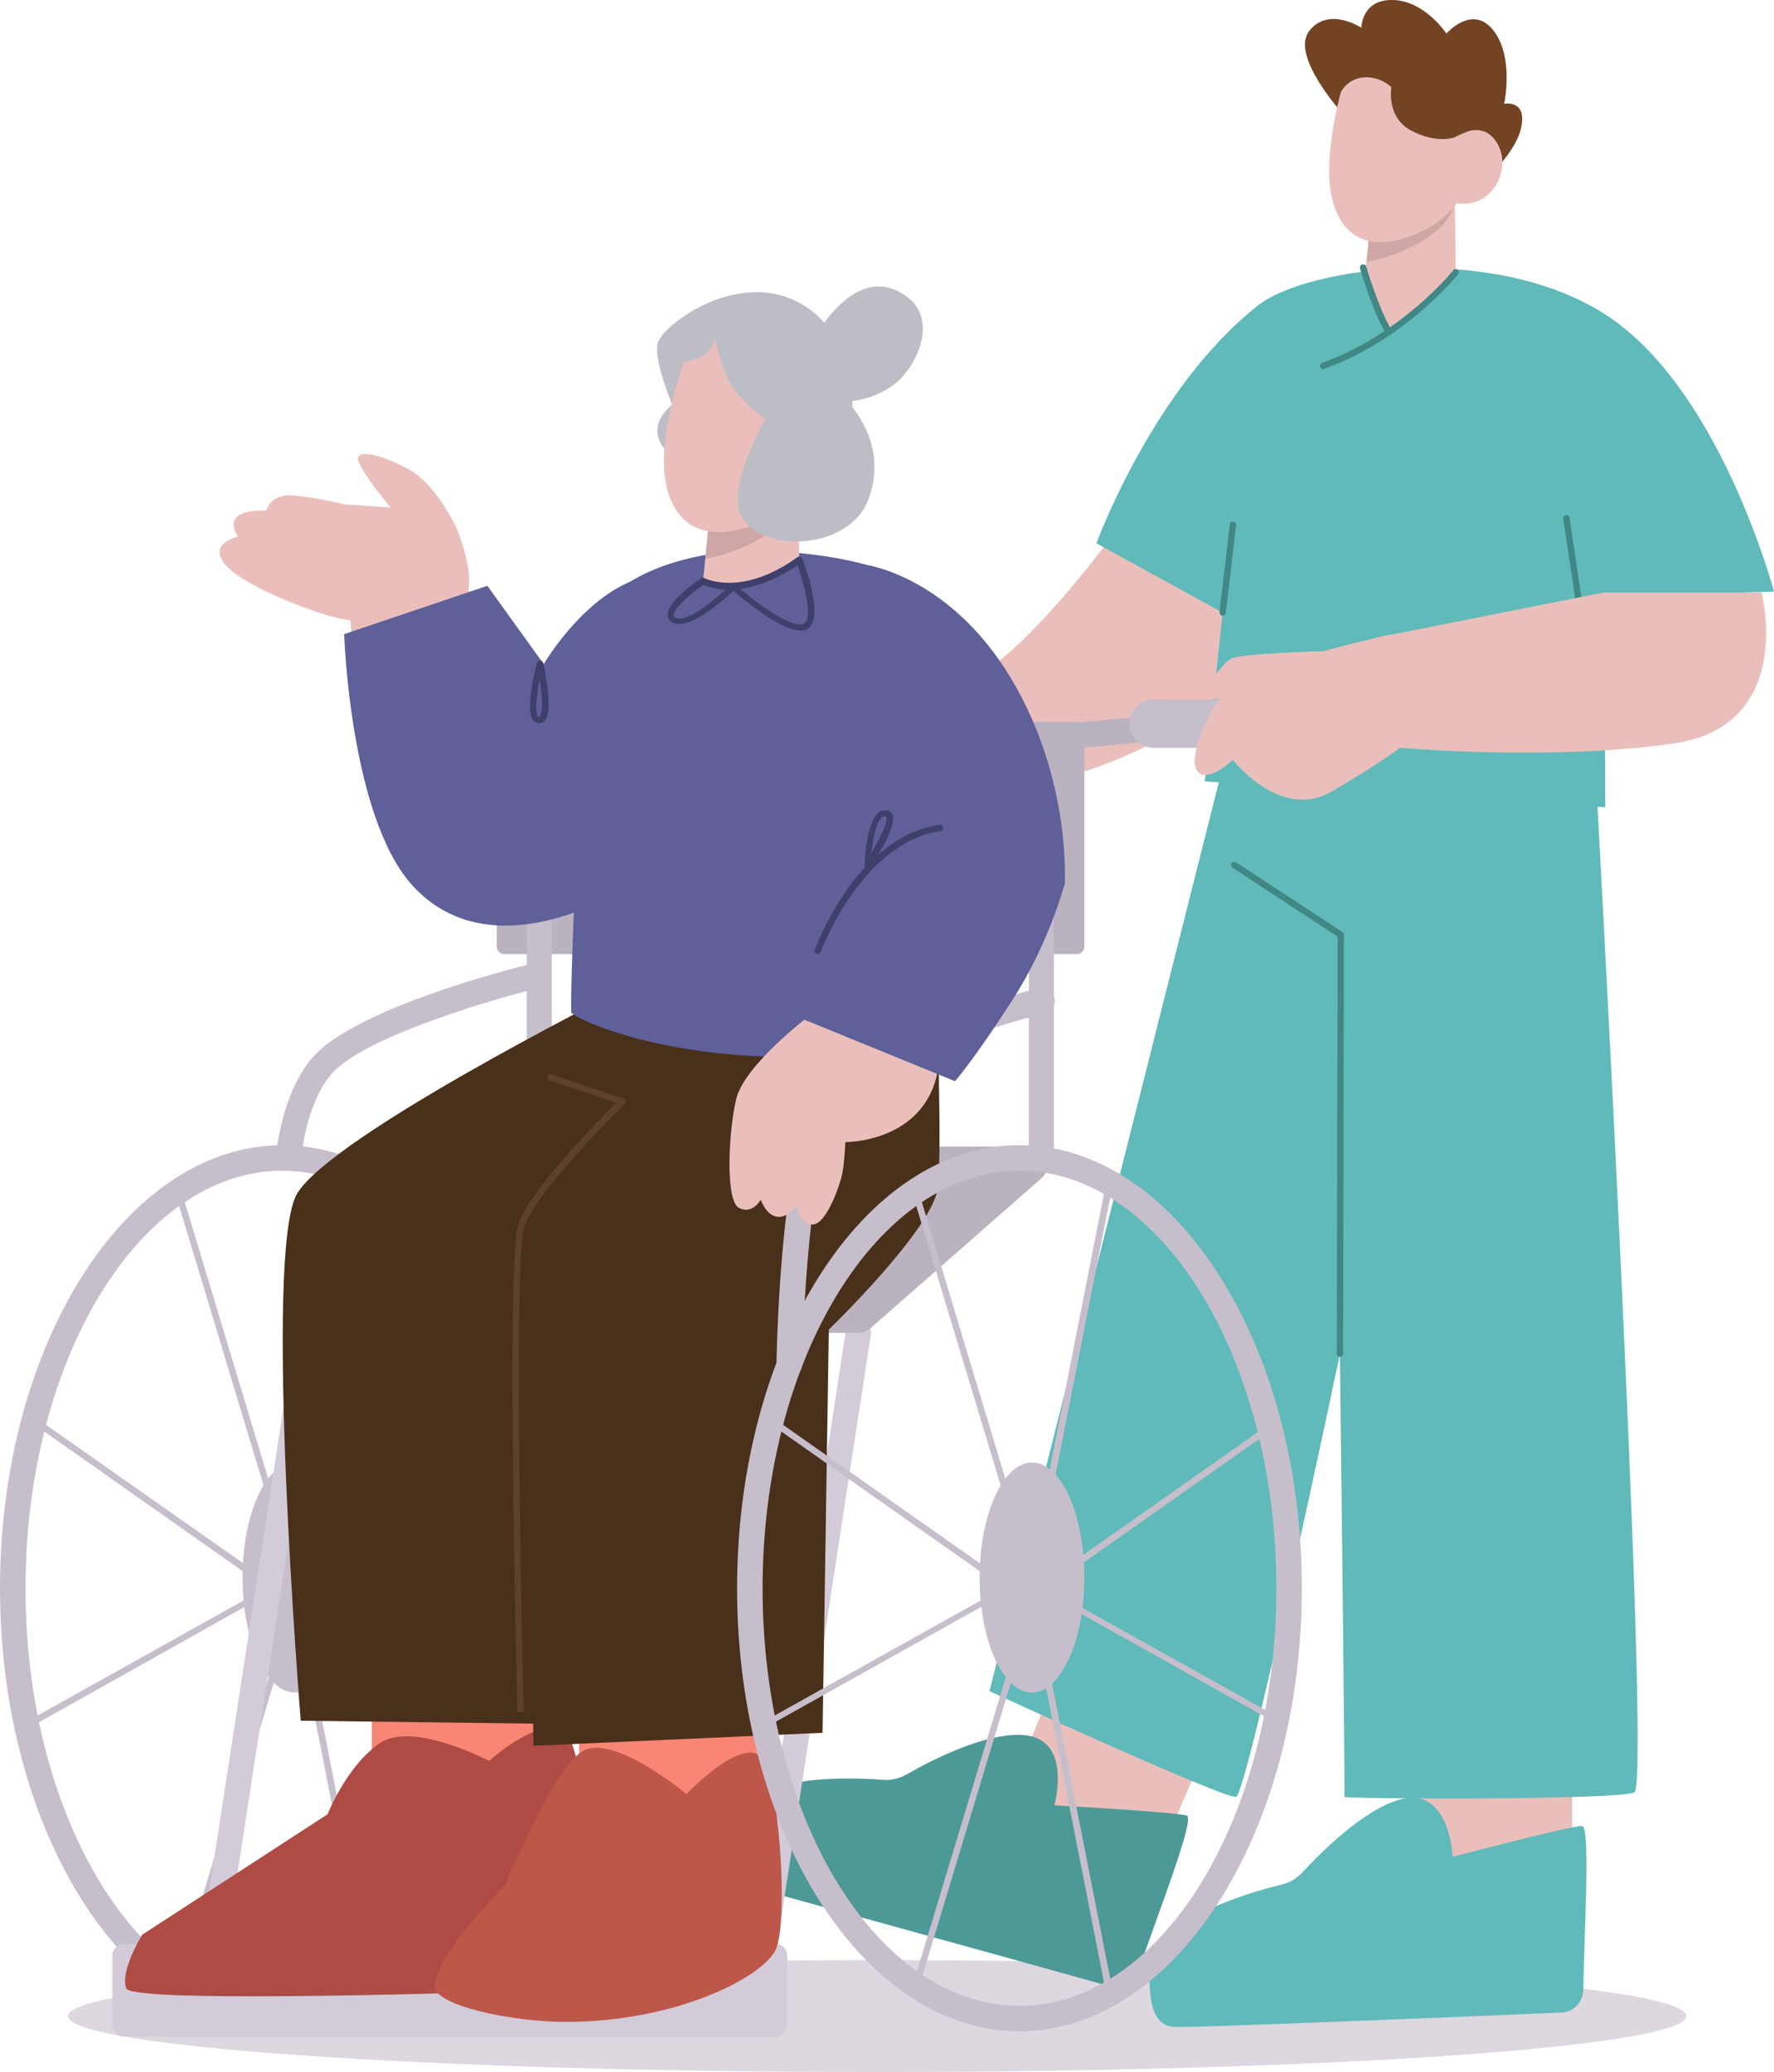 <!-- Generator: Adobe Illustrator 23.0.4, SVG Export Plug-In  -->
<svg version="1.1" xmlns="http://www.w3.org/2000/svg" xmlns:xlink="http://www.w3.org/1999/xlink" x="0px" y="0px" width="396.4px"
	 height="463px" viewBox="0 0 396.4 463" enable-background="new 0 0 396.4 463" xml:space="preserve">
<defs>
</defs>
<g>
	<path fill="#DDD7E0" d="M15.2,450.5c0,6.9,80.9,12.5,180.8,12.5s180.8-5.6,180.8-12.5c0-6.9-80.9-12.5-180.8-12.5
		S15.2,443.7,15.2,450.5z"/>
	<path fill="#EABFBB" d="M248,120.4c0,0-23,31.5-35.5,33.1c-12.5,1.6,15.3,22.7,15.3,22.7s54.9-9,57.4-46.4
		C287.6,92.4,248,120.4,248,120.4z"/>
	<polygon fill="#EABFBB" points="351.3,385.5 351.3,426.3 315.1,426.3 314.3,388.1 	"/>
	<polygon fill="#EABFBB" points="271.1,386.8 254.1,426.3 220.9,412 236,374.7 	"/>
	<path fill="#60BABA" d="M272.8,173l-51.7,204.9c0,0,52.6,24.2,55.1,23.6c2.5-0.6,23.2-98.9,23.2-98.9s1.2,98.4,1,98.9
		c-0.2,0.5,61.1,0.8,64.8-1c3.8-1.8-8.4-223.2-8.4-223.2L272.8,173z"/>
	<path fill="#60BABA" d="M396.4,132.2c0,0-11.6-43.8-36.3-61c-24.7-17.2-67.7-12-79.2-2.8c-23.4,18.6-35.9,53-35.9,53l28.2,15.5
		l-4,37.7l89.5,5.8l-0.2-47.2L396.4,132.2z"/>
	<g>
		<path fill="#4D9997" d="M248.2,443.9c2.6,0.7,5.3-0.8,6.2-3.5c3.5-10.6,12.8-34.1,10.8-34.7c-2.5-0.8-29.6-2.3-29.6-2.3
			s4.2-15-7-15.7c-8.5-0.6-20.8,5.8-26,8.8c-1.7,0.9-3.5,1.4-5.4,1.2c-7.9-0.6-30.1-1.3-34,9.5c-4.7,13.1,1.1,13.4,3.5,14.2
			C168.9,421.9,230.7,439,248.2,443.9z"/>
	</g>
	<g>
		<path fill="#60BABA" d="M349,449.7c2.7-0.1,4.8-2.4,4.8-5.3c0.1-11.2,1.7-36.3-0.3-36.4c-2.6,0-28.9,6.9-28.9,6.9
			s-0.6-15.5-11.4-12.9c-8.3,2.1-18,11.9-22.1,16.3c-1.3,1.4-2.9,2.4-4.7,2.8c-7.7,1.9-29.1,8-29.5,19.4
			c-0.5,13.9,5.1,12.4,7.7,12.4C266.8,453.1,330.9,450.5,349,449.7z"/>
	</g>
	<path fill="#724424" d="M300.1,25.5c0,0-11.8-12.9-7.6-18.5c4.3-5.7,11.7-0.8,11.7-0.8s0-6.4,7.1-6.2c7.1,0.2,11.9,7.5,11.9,7.5
		s5.8-6.7,10.5-0.7c4.7,6,2.4,16.4,2.4,16.4s4.9-1,3.9,4.8c-0.9,5.9-8.3,12.3-8.3,12.3L300.1,25.5z"/>
	<g>
		<path fill="#EABFBB" d="M325.1,45.6l0.2,15.3c0,0-2.7,4.4-11.7,5.3c-6.7,0.6-8.7-3.7-8.7-3.7l0.5-4.9l0.8-7.6l16.1-3.8L325.1,45.6
			z"/>
	</g>
	<g>
		<path fill="#CEA6A5" d="M325.1,44.8c0,0.4-0.1,0.9-0.3,1.5c-2.8,7.9-15.6,11.6-19.4,12.2l0.7-7.6L325.1,44.8z"/>
	</g>
	<g>
		<path fill="#EABFBB" d="M300.8,16.4c0,0-6.5,19.8-2.5,30.2c4,10.4,13.6,7.8,19.2,5.2c5.6-2.6,8-6.4,8-6.4s5.6,1.3,8.8-4.1
			c3.2-5.4,0.4-11-2.9-12c-3.2-1-6.7,1.6-6.7,1.6L327,25C327,25,312.2-2,300.8,16.4z"/>
	</g>
	<path fill="#724424" d="M299.5,20.8c0,0,1.4-3.2,5.2-3.5c3.8-0.3,6.2,2.2,6.2,2.2s-1.2,6.6,4.3,9.6c5.5,3,9.4,1.7,9.4,1.7l3.7-1.6
		l2.3-5.7l-11.8-10.9l-14.7-6.3l-6.7,7.1L299.5,20.8z"/>
	<path fill="#408785" d="M273.2,137.6c-0.5-0.1-0.7-0.4-0.7-0.8l2.3-19.6c0-0.4,0.4-0.7,0.8-0.6c0.4,0,0.7,0.4,0.6,0.8l-2.3,19.6
		C273.8,137.3,273.5,137.6,273.2,137.6z"/>
	<path fill="#408785" d="M352.7,134.5c-0.3,0-0.6-0.2-0.7-0.6l-2.7-18c-0.1-0.4,0.2-0.7,0.6-0.8c0.4-0.1,0.7,0.2,0.8,0.6l2.7,18
		c0.1,0.4-0.2,0.7-0.6,0.8C352.7,134.5,352.7,134.5,352.7,134.5z"/>
	<path fill="#EABFBB" d="M325.3,60.9c0,0-9.2,8.7-15,13.2l-5.7-14.3l12.7-2.2L325.3,60.9z"/>
	<path fill="#408785" d="M295.7,82.5c-0.3,0-0.6-0.2-0.7-0.5c-0.1-0.4,0.1-0.8,0.4-0.9c17.8-6.4,29.2-20.5,29.3-20.7
		c0.2-0.3,0.7-0.4,1-0.1c0.3,0.2,0.4,0.7,0.1,1c-0.1,0.1-11.7,14.6-29.9,21.1C295.9,82.5,295.8,82.5,295.7,82.5z"/>
	<path fill="#408785" d="M310.3,74.8c-0.2,0-0.5-0.1-0.6-0.3c-2.9-4.6-5.7-14.1-5.8-14.5c-0.1-0.4,0.1-0.8,0.5-0.9
		c0.4-0.1,0.8,0.1,0.9,0.5c0,0.1,2.9,9.8,5.7,14.2c0.2,0.3,0.1,0.8-0.2,1C310.6,74.8,310.5,74.8,310.3,74.8z"/>
	<path fill="#EABFBB" d="M393.6,132.3c0,0,7.8,29.7-19.4,33.8c-27.2,4-61.3,1-61.3,1l-2.4-25.2l47.8-9.5H393.6z"/>
	<path fill="#408785" d="M299.4,303.2c-0.4,0-0.7-0.3-0.7-0.7l0.2-93.2l-23.5-15.4c-0.3-0.2-0.4-0.6-0.2-1c0.2-0.3,0.6-0.4,1-0.2
		l23.8,15.6c0.2,0.1,0.3,0.4,0.3,0.6l-0.2,93.6C300.1,302.9,299.8,303.2,299.4,303.2z"/>
	<path fill="#C7BECC" d="M64.5,261.5c-0.1,0-0.1,0-0.2,0c-1.6-0.1-2.7-1.5-2.6-3c0-0.5,1-13.5,7.8-21.8c9-11.1,44.3-20.1,48.3-21.1
		c1.5-0.4,3.1,0.5,3.4,2.1c0.4,1.5-0.5,3.1-2.1,3.4c-10.4,2.6-38.7,11-45.3,19.2c-5.6,6.9-6.5,18.5-6.5,18.6
		C67.2,260.4,65.9,261.5,64.5,261.5z"/>
	<g>
		<path fill="#C7BECC" d="M63.1,453.9c-34.8,0-63.1-44.4-63.1-99c0-54.6,28.3-99,63.1-99c34.8,0,63.1,44.4,63.1,99
			C126.2,409.5,97.9,453.9,63.1,453.9z M63.1,261.6c-31.6,0-57.4,41.9-57.4,93.3c0,51.5,25.7,93.3,57.4,93.3
			c31.6,0,57.4-41.9,57.4-93.3C120.5,303.4,94.7,261.6,63.1,261.6z"/>
	</g>
	<g>
		<path fill="#C7BECC" d="M65.9,353.3c-0.3,0-0.6-0.2-0.7-0.5l-26.1-86.4c-0.1-0.4,0.1-0.8,0.5-0.9c0.4-0.1,0.8,0.1,0.9,0.5
			l25.2,83.5l16.8-85.4c0.1-0.4,0.4-0.7,0.9-0.6c0.4,0.1,0.7,0.5,0.6,0.9l-17.4,88.3C66.5,353,66.3,353.2,65.9,353.3
			C65.9,353.3,65.9,353.3,65.9,353.3z"/>
	</g>
	<g>
		<path fill="#C7BECC" d="M83.3,446.7c-0.3,0-0.7-0.2-0.7-0.6l-16.8-85.4l-25.2,83.5c-0.1,0.4-0.5,0.6-0.9,0.5
			c-0.4-0.1-0.6-0.5-0.5-0.9l26.1-86.4c0.1-0.3,0.4-0.6,0.7-0.5c0.3,0,0.6,0.3,0.7,0.6L84,445.8c0.1,0.4-0.2,0.8-0.6,0.9
			C83.3,446.7,83.3,446.7,83.3,446.7z"/>
	</g>
	<g>
		<path fill="#C7BECC" d="M120.5,384.9c-0.1,0-0.2,0-0.4-0.1l-52.4-29.3c-0.2-0.1-0.4-0.4-0.4-0.6c0-0.3,0.1-0.5,0.3-0.6l50.9-35.8
			c0.3-0.2,0.8-0.2,1,0.2c0.2,0.3,0.2,0.8-0.2,1l-50,35.2l51.4,28.7c0.4,0.2,0.5,0.7,0.3,1C121,384.8,120.7,384.9,120.5,384.9z"/>
	</g>
	<g>
		<path fill="#C7BECC" d="M8.4,384.9c-0.3,0-0.5-0.1-0.6-0.4c-0.2-0.4-0.1-0.8,0.3-1l51.4-28.7l-50-35.2c-0.3-0.2-0.4-0.7-0.2-1
			c0.2-0.3,0.7-0.4,1-0.2l51,35.8c0.2,0.1,0.3,0.4,0.3,0.6c0,0.3-0.2,0.5-0.4,0.6L8.8,384.8C8.7,384.9,8.6,384.9,8.4,384.9z"/>
	</g>
	<g>
		<path fill="#C7BECC" d="M54.2,352.5c0,14.2,5.2,25.7,11.7,25.7c6.4,0,11.7-11.5,11.7-25.7c0-14.2-5.2-25.7-11.7-25.7
			C59.4,326.8,54.2,338.3,54.2,352.5z"/>
	</g>
	<path fill="#D3CBD8" d="M168.8,450.4c-0.1,0-0.3,0-0.4,0c-1.6-0.2-2.6-1.7-2.4-3.2l23-149.8c0.2-1.6,1.7-2.6,3.2-2.4
		c1.6,0.2,2.6,1.7,2.4,3.2l-23,149.8C171.4,449.4,170.2,450.4,168.8,450.4z"/>
	<path fill="#D3CBD8" d="M45.6,451.4c-0.1,0-0.3,0-0.4,0c-1.6-0.2-2.6-1.7-2.4-3.2l23-149.8c0.2-1.6,1.7-2.6,3.2-2.4
		c1.6,0.2,2.6,1.7,2.4,3.2L48.4,449C48.2,450.4,47,451.4,45.6,451.4z"/>
	<path fill="#BAB2BF" d="M112.7,213.2h127.9c0.9,0,1.7-0.7,1.7-1.7V163c0-0.9-0.7-1.7-1.7-1.7H112.7c-0.9,0-1.7,0.7-1.7,1.7v48.5
		C111,212.5,111.8,213.2,112.7,213.2z"/>
	<path fill="#C7BECC" d="M232.7,261.9c-1.6,0-2.8-1.3-2.8-2.8v-55.8c0-1.6,1.3-2.8,2.8-2.8c1.6,0,2.8,1.3,2.8,2.8V259
		C235.6,260.6,234.3,261.9,232.7,261.9z"/>
	<path fill="#C7BECC" d="M120.5,261.9c-1.6,0-2.8-1.3-2.8-2.8v-55.8c0-1.6,1.3-2.8,2.8-2.8c1.6,0,2.8,1.3,2.8,2.8V259
		C123.3,260.6,122.1,261.9,120.5,261.9z"/>
	<path fill="#D3CBD8" d="M27.7,455.1h145.6c1.4,0,2.6-1.1,2.6-2.6V437c0-1.4-1.1-2.6-2.6-2.6H27.7c-1.4,0-2.6,1.1-2.6,2.6v15.6
		C25.2,453.9,26.3,455.1,27.7,455.1z"/>
	<path fill="#BAB2BF" d="M232.7,263.3l-38.2,33.5c-0.7,0.7-1.7,1-2.7,1l-82.2,0.4c-3.9,0-5.6-4.8-2.6-7.3l40.9-33.8
		c0.7-0.6,1.7-0.9,2.6-0.9H230C233.8,256.1,235.5,260.8,232.7,263.3z"/>
	<path fill="#EABFBB" d="M115.2,155.2l-12.1-26.6l-24.9,7.1c0,0,1,57.1,27.1,63.4c24.2,5.8,34.2-8.1,34.2-8.1L115.2,155.2z"/>
	<g>
		<path fill="#EABFBB" d="M102.1,118.2c0,0-4.3-9.6-10.5-13.2c-6.3-3.5-13.2-5.2-11.3-1.4c1.9,3.9,7,9.8,7,9.8l-10.3-0.7
			c0,0-7-1.7-11.8-2s-5.7,3.4-5.7,3.4s-4.9-0.3-6.6,1.4c-1.7,1.8,0.3,4.4,0.3,4.4s-6.6,1.4-3.1,6c3.5,4.6,18.3,10.5,25.3,12.2
			c7,1.7,21.7,0.8,21.7,0.8S110.4,139.3,102.1,118.2z"/>
	</g>
	<polygon fill="#F98575" points="129.4,379.3 129.4,411.8 154.1,421.2 169.7,403.7 172.3,373.6 	"/>
	<polygon fill="#F98575" points="83.1,372.6 83.1,405.1 109.5,414.4 126.1,396.9 128.8,366.9 	"/>
	<path fill="#AD4B44" d="M132.7,432.3c0,0-1.1-47.8-8.5-46.8c-7.4,1-14.9,8-14.9,8s-17-9-24.4-4c-7.4,5-11.7,15.9-11.7,15.9
		l-41.4,26.9c0,0-5,8-3.6,12c1.1,3.1,64,1.4,91.6,0.5C127.1,444.5,132.7,439,132.7,432.3L132.7,432.3z"/>
	<path fill="#49301A" d="M137.1,222.1c0,0-63,31.7-70.7,44.6c-7.7,12.9,0.8,117.8,0.8,117.8l55.9,0.7l7.7-58.6l42.5-98.8
		L137.1,222.1z"/>
	<path fill="#49301A" d="M209.3,223.5c0,0,1.2,32.5,0.3,41.7c-0.9,9.2-24.4,31.9-24.4,31.9l-1.4,90.1l-64.6,2.9
		c0,0-1.4-103-0.3-112.7c1.1-9.7,44-45,44-45L209.3,223.5z"/>
	<path fill="#BC574A" d="M112.9,421.2c0,0,10.4-25.4,17.1-29.8c6.7-4.4,23.4,9.5,23.4,9.5s14-14.8,17.5-7c3.5,7.7,5.1,35.5,2.5,41.6
		s-21.9,16.3-47.1,16.3c-11.9,0-29.1-3.7-29.1-7.8C97.2,437.5,108.9,425.4,112.9,421.2z"/>
	<path fill="#5E412B" d="M116.3,382.7c-0.4,0-0.7-0.3-0.7-0.7c-0.1-3.9-2.4-96.3,0-107.6c1.5-7.2,18.2-24.1,22.1-28l-14.9-5
		c-0.4-0.1-0.6-0.5-0.4-0.9c0.1-0.4,0.5-0.6,0.9-0.4l16,5.4c0.2,0.1,0.4,0.3,0.5,0.5c0.1,0.2,0,0.5-0.2,0.7
		c-0.2,0.2-21,20.5-22.6,28.1c-2.4,11.2,0,106.3,0,107.3C117,382.3,116.7,382.7,116.3,382.7C116.3,382.7,116.3,382.7,116.3,382.7z"
		/>
	<path fill="#5F5F99" d="M161.6,123.5c0,0-19.1,1.2-28.6,13.2c-2.3,2.9-6,88.5-5.3,89.6c0.6,1.1,17.4,9.5,47.2,9.9
		c29.8,0.4,36.2-3.6,37.2-5.2c1-1.6,3.6-89.7-3.4-97.3C201.8,126.2,179.7,121.9,161.6,123.5z"/>
	<path fill="#C7BECC" d="M176.3,307.8c-1.6,0-2.9-1.3-2.8-2.9c0.1-5.3,1.1-52,10.3-63c9.1-10.9,44.3-20.1,48.3-21.1
		c1.5-0.4,3.1,0.5,3.5,2.1c0.4,1.5-0.5,3.1-2.1,3.5c-10.3,2.6-38.6,11.2-45.3,19.2c-6.7,8-8.7,45.6-9,59.5
		C179.1,306.6,177.8,307.8,176.3,307.8z"/>
	<g>
		<path fill="#C7BECC" d="M227.8,453.9c-34.8,0-63.1-44.4-63.1-99c0-54.6,28.3-99,63.1-99c34.8,0,63.1,44.4,63.1,99
			C290.9,409.5,262.6,453.9,227.8,453.9z M227.8,261.6c-31.6,0-57.4,41.9-57.4,93.3c0,51.5,25.7,93.3,57.4,93.3
			c31.6,0,57.4-41.9,57.4-93.3C285.2,303.4,259.4,261.6,227.8,261.6z"/>
	</g>
	<g>
		<path fill="#C7BECC" d="M230.6,353.3c-0.3,0-0.6-0.2-0.7-0.5l-26.1-86.4c-0.1-0.4,0.1-0.8,0.5-0.9c0.4-0.1,0.8,0.1,0.9,0.5
			l25.2,83.5l16.8-85.4c0.1-0.4,0.4-0.7,0.9-0.6c0.4,0.1,0.7,0.5,0.6,0.9l-17.4,88.3C231.2,353,231,353.2,230.6,353.3
			C230.6,353.3,230.6,353.3,230.6,353.3z"/>
	</g>
	<g>
		<path fill="#C7BECC" d="M248,446.7c-0.3,0-0.7-0.2-0.7-0.6l-16.8-85.4l-25.2,83.5c-0.1,0.4-0.5,0.6-0.9,0.5
			c-0.4-0.1-0.6-0.5-0.5-0.9l26.1-86.4c0.1-0.3,0.4-0.6,0.7-0.5c0.3,0,0.6,0.3,0.7,0.6l17.4,88.3c0.1,0.4-0.2,0.8-0.6,0.9
			C248.1,446.7,248,446.7,248,446.7z"/>
	</g>
	<g>
		<path fill="#C7BECC" d="M285.2,384.9c-0.1,0-0.2,0-0.4-0.1l-52.4-29.3c-0.2-0.1-0.4-0.4-0.4-0.6c0-0.3,0.1-0.5,0.3-0.6l50.9-35.8
			c0.3-0.2,0.8-0.2,1,0.2c0.2,0.3,0.2,0.8-0.2,1l-50,35.2l51.4,28.7c0.4,0.2,0.5,0.7,0.3,1C285.7,384.8,285.4,384.9,285.2,384.9z"/>
	</g>
	<g>
		<path fill="#C7BECC" d="M173.1,384.9c-0.3,0-0.5-0.1-0.6-0.4c-0.2-0.4-0.1-0.8,0.3-1l51.4-28.7l-50-35.2c-0.3-0.2-0.4-0.7-0.2-1
			c0.2-0.3,0.7-0.4,1-0.2l50.9,35.8c0.2,0.1,0.3,0.4,0.3,0.6c0,0.3-0.2,0.5-0.4,0.6l-52.4,29.3C173.4,384.9,173.3,384.9,173.1,384.9
			z"/>
	</g>
	<g>
		<g>
			<path fill="#BDBDC6" d="M150.2,90.4c0,0-4-9.4-3.3-13.5c0.8-4.1,17.1-16.3,30.8-9.7c13.7,6.6,14.4,24.7,11.2,32.2
				c-8.2,19.2-24.8,10.1-24.8,10.1S137.8,101.1,150.2,90.4z"/>
		</g>
	</g>
	<g>
		<path fill="#C7BECC" d="M218.9,352.5c0,14.2,5.2,25.7,11.7,25.7c6.4,0,11.7-11.5,11.7-25.7c0-14.2-5.2-25.7-11.7-25.7
			C224.2,326.8,218.9,338.3,218.9,352.5z"/>
	</g>
	<path fill="#5F5F99" d="M76.9,141.7l32-10.8l12.6,17.5c0,0,7.9-13.6,19.3-18.4c11.4-4.8-5,70.5-5,70.5s-26.9,15.9-43.7-2.7
		C78.2,182.4,76.9,141.7,76.9,141.7z"/>
	<path fill="#3F3F6B" d="M120.5,161.6c-0.6,0-1-0.3-1.4-0.7c-1.7-2.3,0.4-11.1,0.9-12.8c0.1-0.3,0.3-0.5,0.7-0.5
		c0.3,0,0.6,0.2,0.7,0.6c0.4,1.8,2.2,10.6,0.4,12.8C121.4,161.4,121,161.6,120.5,161.6z M120.6,151.8c-0.7,3.5-1.1,7.4-0.4,8.3
		c0.1,0.1,0.2,0.1,0.2,0.1c0.1,0,0.1,0,0.2-0.1C121.4,159.2,121.2,155.3,120.6,151.8z"/>
	<g>
		<path fill="#EABFBB" d="M178.3,109.2l0.3,15.9c0,0-2.8,4.6-12.1,5.5c-6.9,0.7-9.4-0.8-9.4-0.8l0.8-8.1l0.8-7.9l16.8-4L178.3,109.2
			z"/>
	</g>
	<g>
		<path fill="#CEA6A5" d="M175.5,109.9c0,0.4,2.6,1.8,2.3,2.4c-3.4,8-16.2,12.1-20.2,12.5l1.1-10.9L175.5,109.9z"/>
	</g>
	<g>
		<path fill="#EABFBB" d="M157.4,73.9c-2.2,1.8-3.7,4.2-4.6,6.9c-2.1,6.2-6.3,20.5-3.5,29.3c3.6,11.4,13.9,9.3,20,6.9
			c6.1-2.4,8.9-6.4,8.9-6.4s5.9,1.8,9.6-3.8c3.7-5.6,1.1-11.8-2.3-13.1c-3.4-1.3-7.2,1.2-7.2,1.2l2.9-6.1
			C181.2,88.9,169.5,64,157.4,73.9z"/>
	</g>
	<path fill="#3F3F6B" d="M178.9,140.9c-4.5,0-12.7-6.9-15-8.9c-2.2,2.1-10.3,9.3-13.8,7c-0.6-0.4-0.9-1-0.9-1.7
		c0-2.9,6.3-7.3,7.5-8.1c0.2-0.1,0.5-0.2,0.7,0c0.1,0,8.3,4.3,20.8-4.7c0.2-0.1,0.4-0.2,0.6-0.1c0.2,0.1,0.4,0.2,0.5,0.4
		c0.4,1.1,4.1,11.1,2.1,14.7c-0.4,0.7-1,1.2-1.7,1.3C179.4,140.9,179.1,140.9,178.9,140.9z M165.4,131.6c3.7,3.1,10.9,8.5,13.9,7.9
		c0.3-0.1,0.6-0.3,0.8-0.6c1.3-2.3-0.7-9.2-1.9-12.6C173.2,129.7,168.9,131.1,165.4,131.6z M157.1,130.7c-2.8,2-6.6,5.2-6.6,6.8
		c0,0.2,0,0.3,0.3,0.5c2,1.3,7.5-2.7,11.3-6.2C159.6,131.6,157.9,131,157.1,130.7z"/>
	<path fill="#5F5F99" d="M193.9,126.3c0,0,18.4,2.7,31.9,25.1c13.8,22.9,12.1,46.5,12.1,46.5l-44.9-2.6L193.9,126.3z"/>
	<path fill="#BAB2BF" d="M239,167.4c-1.4,0-2.7-1.1-2.8-2.6c-0.2-1.6,1-3,2.5-3.1l25.3-2.5c1.6-0.1,3,1,3.1,2.6c0.2,1.6-1,3-2.5,3.1
		l-25.3,2.5C239.2,167.4,239.1,167.4,239,167.4z"/>
	<path fill="#C7BECC" d="M286.6,167.1h-28.8c-3,0-5.4-2.4-5.4-5.4c0-3,2.4-5.4,5.4-5.4h28.8c3,0,5.4,2.4,5.4,5.4
		C292,164.6,289.6,167.1,286.6,167.1z"/>
	<path fill="#EABFBB" d="M181.2,226.7c0,0-14.9,11.2-16.7,18.9c-1.8,7.7-2.4,22.7,0.6,24.3c3,1.6,4.9-1.8,4.9-1.8s1.2,3.6,3.8,3.8
		c2.6,0.2,4.1-2.8,4.1-2.8s0.8,4.8,3.9,4.5c3.1-0.4,6.2-9.6,6.5-11.9c0.4-2.2,0.6-6.5,0.6-6.5s15.6,0.2,20-13.3
		C214.6,224.9,181.2,226.7,181.2,226.7z"/>
	<path fill="#5F5F99" d="M237.8,197.8c0,0-3.4,13-11.6,25.7c-8.7,13.5-12.8,18.1-12.8,18.1l-38.7-15.8l21.7-36.8L237.8,197.8z"/>
	<path fill="#3F3F6B" d="M182.7,213.1c-0.1,0-0.2,0-0.2,0c-0.4-0.1-0.6-0.5-0.4-0.9c0.4-1,9.2-25.1,27.8-27.9
		c0.4-0.1,0.7,0.2,0.8,0.6c0.1,0.4-0.2,0.7-0.6,0.8c-17.7,2.7-26.6,26.7-26.7,27C183.3,212.9,183,213.1,182.7,213.1z"/>
	<path fill="#3F3F6B" d="M193.9,194c-0.1,0-0.1,0-0.2,0c-0.3-0.1-0.5-0.4-0.5-0.7c0-1,0.4-9.4,3-11.6c0.5-0.5,1.1-0.7,1.8-0.6
		c0.7,0.1,1.2,0.4,1.4,0.9c1.2,2.5-3.9,10.2-4.9,11.7C194.3,193.9,194.1,194,193.9,194z M197.7,182.4c-0.2,0-0.4,0-0.7,0.3
		c-1.3,1.2-2,5-2.3,7.9c2.1-3.5,3.8-7.1,3.3-8.1C198.1,182.5,198.1,182.5,197.7,182.4C197.8,182.4,197.8,182.4,197.7,182.4z"/>
	<path fill="#EABFBB" d="M310.5,141.8c0,0-29.9,6.9-34.7,10.6c-4.7,3.7-11.7,18.3-7.6,20.5c2.6,1.4,7.3-3.1,7.3-3.1
		s10.6,13.7,22,7.1c12.1-7,17.6-11.5,17.6-11.5L310.5,141.8z"/>
	<path fill="#EABFBB" d="M267.5,156.2c0,0,5.3-7.7,7.5-9c2.2-1.2,20.8-1.7,20.8-1.7l-21.7,10.7H267.5z"/>
	<g>
		<path fill="#BDBDC6" d="M181.3,76.7c0,0,8.7-17.5,19.8-11.4c9.8,5.3,3.4,17.4-1.7,20.9c-5,3.5-10.1,3.5-10.1,3.5s9.6,9.2,4.7,22
			c-4.9,12.8-29.2,12-29.2,0C164.9,99.7,181.3,76.7,181.3,76.7z"/>
	</g>
	<g>
		<g>
			<path fill="#BDBDC6" d="M173,94.9c0,0-7.8-4.5-10.4-10.4c-2.6-5.9-2.6-8.8-2.6-8.8s-1.4,3.7-4.3,4.5c-3,0.8-4.8,0.8-4.8,0.8
				l-2.1,5.3l1.8-12.8c0,0,8.1-3.9,9.2-3.8c1.1,0.1,14.3,3.1,15.1,3.9c0.7,0.8,4.5,11.4,4.5,11.4l0.1,4.7L173,94.9z"/>
		</g>
	</g>
</g>
</svg>
